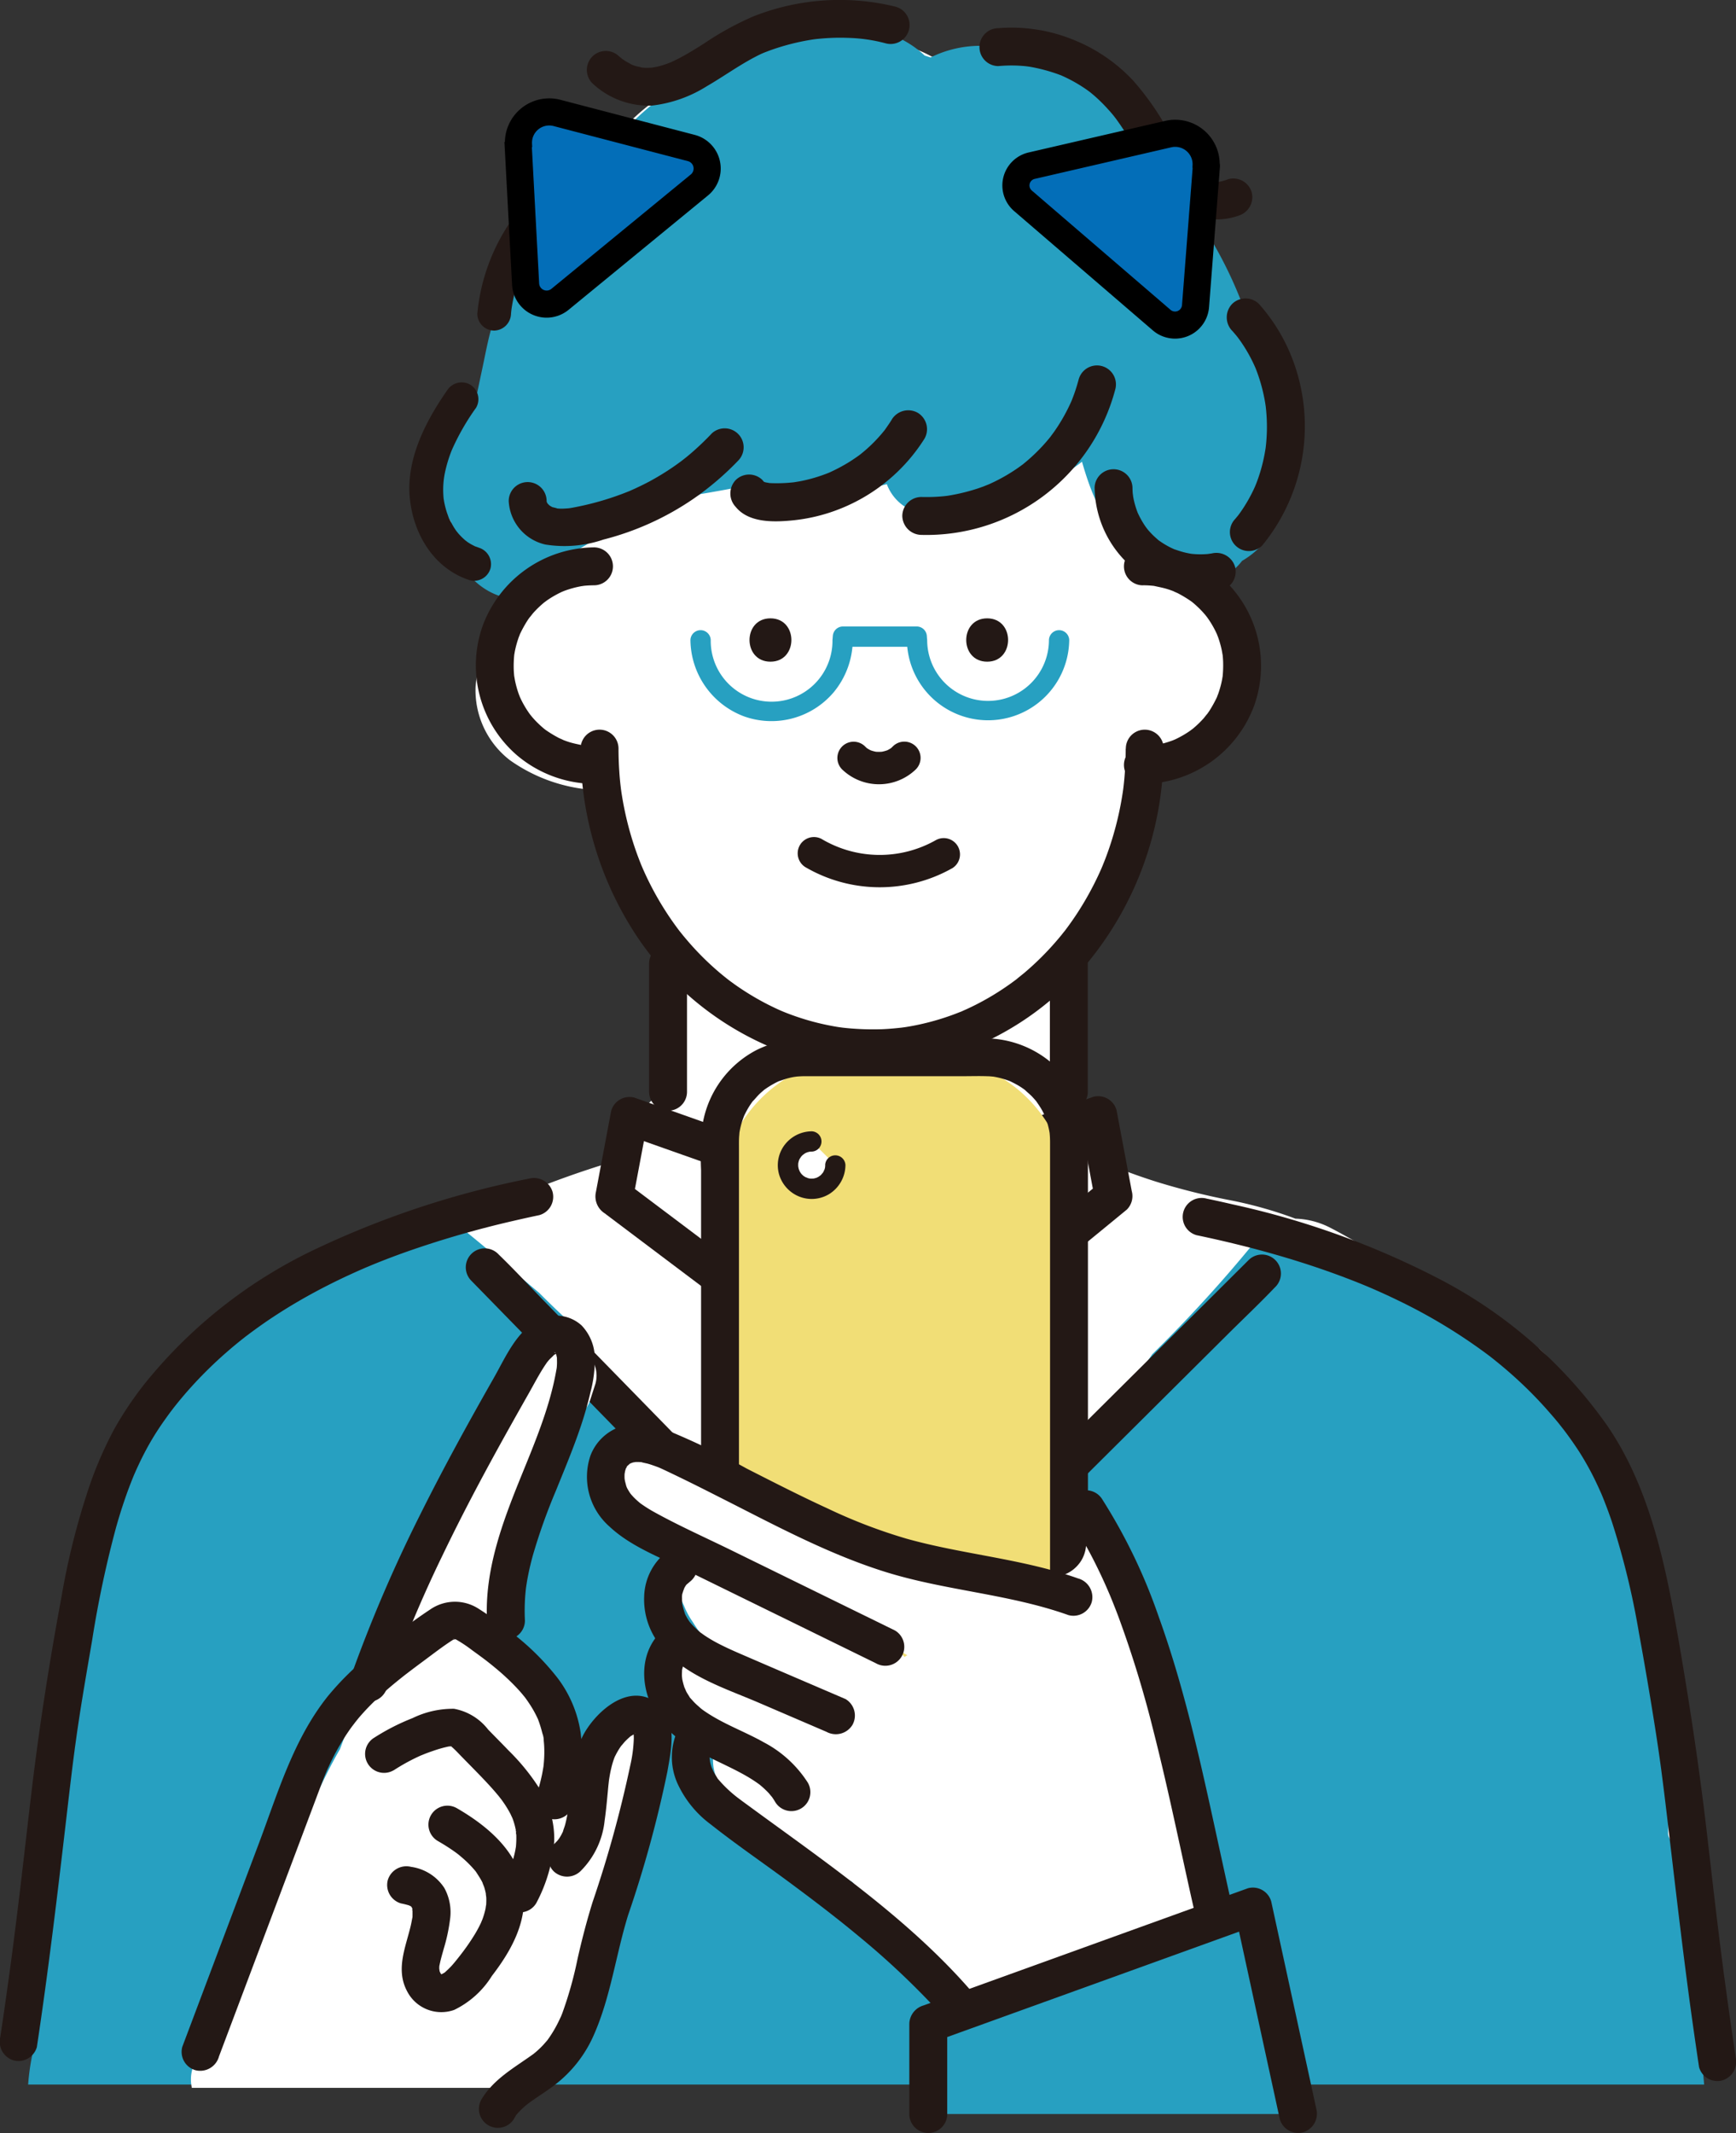 <svg xmlns="http://www.w3.org/2000/svg" width="164.869" height="202.527" viewBox="0 0 164.869 202.527">
  <rect x="0" y="0" width="164.869" height="202.527" fill="#333333" stroke="none"/>
  <g id="グループ_33053" data-name="グループ 33053" transform="translate(-373.065 -17605.914)">
    <g id="グループ_32857" data-name="グループ 32857" transform="translate(-683.393 16319.954)">
      <path id="パス_151725" data-name="パス 151725" d="M1215.827,1460.414a102.58,102.58,0,0,0-2.217-22.291,30.619,30.619,0,0,0-5.185-11.454,25.541,25.541,0,0,1-1.557-2.514c-.233-.437-.447-.883-.66-1.331-.028-.057-.053-.109-.076-.157s-.021-.075-.037-.127c-.62-2-1.331-3.967-1.913-5.983a7.249,7.249,0,0,0-5.237-4.913,21.872,21.872,0,0,0-4.287-3.459,43.781,43.781,0,0,0-7.774-3.7A49.294,49.294,0,0,0,1182,1401.6a7.728,7.728,0,0,0-3.267-.842,39.027,39.027,0,0,0-6.435-1.794,67.1,67.1,0,0,1-6.769-1.709q-1.807-.572-3.575-1.259c-.092-.036-.735-.3-1.012-.416l-.124-.059a6.36,6.36,0,0,0-3.2-4.679c-.024-.013-.05-.023-.073-.036a71.266,71.266,0,0,0,1.076-15.719,7.744,7.744,0,0,0-.149-1.1c.967-1.369,1.9-2.762,2.845-4.083,2.15-3,3.592-6.391,3.261-10.144a13.5,13.5,0,0,0,6.845-5.428,10.477,10.477,0,0,0,1.192-7.962,9.59,9.59,0,0,0-1.929-6.9,10.971,10.971,0,0,0,2.333-2.079,14.108,14.108,0,0,0,3.243-10.408c-.582-6.252-3.167-12.279-5.1-18.2a7.617,7.617,0,0,0-4.11-4.547c-1.271-2.406-2.821-4.729-4.227-7.023-2.36-3.851-5.67-6.808-10.435-6.783-.5,0-1.012.028-1.541.075a23.556,23.556,0,0,0-6.627-.072,13.935,13.935,0,0,0-8.393-1.578,18.806,18.806,0,0,0-10.474,1.678,24.4,24.4,0,0,0-3.325,1.8,22.442,22.442,0,0,0-2.43,1.194,19.309,19.309,0,0,0-8.526,9.986,17.216,17.216,0,0,0-2.722,1.5c-1.7,7.573-7.288,13.99-7.408,21.934a2.09,2.09,0,0,1-3.143,1.73c-.128.415-.255.832-.374,1.251-.975,3.449,1.2,7.618,4.79,8.435a7.4,7.4,0,0,0,4.8-.5c.235.48.5.95.771,1.414a10.914,10.914,0,0,0-1.559,1.353,9.829,9.829,0,0,0-1.809,2.705c-.039.036-.08.071-.117.108a10.157,10.157,0,0,0-3.429,6.82,8.39,8.39,0,0,0,3.268,6.971,15.513,15.513,0,0,0,8.194,2.833,25.608,25.608,0,0,0,2.233,7.24,22.247,22.247,0,0,0,4.765,6.635,71.158,71.158,0,0,0,.908,14.039c-2.739.9-5.12,3.667-4.839,6.56.012.123.032.24.047.361a92.68,92.68,0,0,0-15.253,5.808,52.875,52.875,0,0,0-8.2,3.125c-.676.325-1.334.675-1.982,1.036-2.6,1.047-5.131,2.269-7.615,3.549-4.5,2.325-9.453,4.558-12.4,8.88-2.827,4.151-3.156,9.688-3.8,14.519a70.046,70.046,0,0,0-.634,7.425q-.226,1.186-.427,2.384-.406,2.439-.8,4.879a31.222,31.222,0,0,0-3.163,10.578,9.583,9.583,0,0,0,.2,3.235,27.205,27.205,0,0,0-.332,3.112,6.115,6.115,0,0,0-2.348,5.069c.146,3.249,2.648,6.644,6.088,6.86.18.076.365.147.559.207a6.772,6.772,0,0,0,9.5-.851,963.751,963.751,0,0,1,102.058-1.231q15.11.622,30.194,1.722c4.2,2.481,10.471-.724,10.324-5.964a37.621,37.621,0,0,0-1.6-8.826m-96.064-144.452-.487.084.167-.268c.108-.023.216-.044.324-.069,0,.085,0,.169,0,.254" transform="translate(0.749 0.91)" fill="#fff"/>
      <path id="パス_151726" data-name="パス 151726" d="M1167.287,1328.393a19.1,19.1,0,0,0-1.287-6.724,39.748,39.748,0,0,0-7.124-16.786,21.071,21.071,0,0,0-5.883-9.342,15.652,15.652,0,0,0-7.075-3.487,11.371,11.371,0,0,0-1.981-1.2,10.668,10.668,0,0,0-9.588-.065c-.032-.011-.061-.024-.094-.035l-.464-.147c-2.8-2.637-6.873-3.2-10.535-2.494a17.043,17.043,0,0,0-1.953.5,16.063,16.063,0,0,0-3.2.631,13.741,13.741,0,0,0-4.989,2.737,25.845,25.845,0,0,0-11.6,10.964,20.738,20.738,0,0,0-6.465,8.228c-.265.575-.531,1.164-.778,1.763-1.482,1.926-1.961,4.882-2.445,7.171l-.536,2.529a11.166,11.166,0,0,0-3.1,5.582,8.058,8.058,0,0,0-.115,2.552,4.087,4.087,0,0,0-.192.795,4.429,4.429,0,0,0,.88,3.224c.011.028.025.055.036.083a10.825,10.825,0,0,0,.4,2.589c1.08,3.752,5.374,6.065,8.922,3.985a4.094,4.094,0,0,0,2-3.525c.324-.167.64-.338.938-.509,1.37-.79,2.694-1.648,3.994-2.544a25.337,25.337,0,0,0,7.451-2.622c1.126-.192,2.252-.391,3.375-.606a4.97,4.97,0,0,0,2.182.692,37.025,37.025,0,0,0,12.137-1.026,4.367,4.367,0,0,0,4.962,2.754c4.138-.624,8.71-1.721,12.29-3.978a14.9,14.9,0,0,0,1.281-.908c.8,2.761,1.837,5.53,3.888,7.3a7.55,7.55,0,0,0,3.643,1.731c.049.043.1.083.156.124a4.155,4.155,0,0,0,1.635,1.831,4.294,4.294,0,0,0,4.986-.644,5.8,5.8,0,0,0,.9-.932,7.808,7.808,0,0,0,3.705-5.011,9.166,9.166,0,0,0-.371-5.19" transform="translate(10.483 0.627)" fill="#27a0c1"/>
      <path id="パス_151727" data-name="パス 151727" d="M1217.7,1441.822c-.119-2.649,1.845-5.433-.312-7.315-.039-.906-3.237-2.209-3.185-3.587.139-3.6.515-7.168.375-10.775-.161-4.125-.762-8.221-1.327-12.305a15.191,15.191,0,0,0-1.71-5.866c-.108-.18-.245-.411-.4-.662a9.632,9.632,0,0,0-4.921-8.3,20.536,20.536,0,0,0-4.825-6.391,21.685,21.685,0,0,0-.956-2.188c-6.769-5.849-15.649-8.443-24.135-11.286a129.827,129.827,0,0,1-11.091,12.35,55.973,55.973,0,0,1-6.067,7.487c-4.877,4.975-10.179,9.5-14.3,15.077-.752.488-1.5.98-2.261,1.457-1.275.8-2.813,1.5-4.235,2.3q-2.507-2.753-5.066-5.457a15.944,15.944,0,0,0-1.1-1.961,27.585,27.585,0,0,0-6.951-6.84c-1.074-.787-2.188-1.507-3.3-2.242-.339-.225-2.917-2.032-2.206-1.477a30.117,30.117,0,0,1-8.7-10.368q-2.085-1.841-4.04-3.811c-2.616-2.2-5.218-4.426-7.883-6.568-.051-.041-.1-.084-.14-.125l-1.937-.009a9.523,9.523,0,0,0-6.3,2.425,41.411,41.411,0,0,0-8.373,3.9,25.169,25.169,0,0,0-8.062,7.346,7.211,7.211,0,0,0-.932,1.09c-1.782,2.586-3.455,5.243-4.989,7.986a29.7,29.7,0,0,0-3.055,6.75,2.561,2.561,0,0,1-.031.312q-.19,1.092-.392,2.181c-.012.159-.024.318-.029.479,0,.068,0,.135,0,.2l-.16.316c-.935,4.941-2.034,9.855-3.14,14.766a1.744,1.744,0,0,1,.951,1.825c-.7,8.021-1.785,16-2.92,23.969a1.777,1.777,0,0,1-.643,1.2c.089.195.184.387.285.575-.029.783-.041,1.566-.052,2.35a21.806,21.806,0,0,0-.728,4.206H1217.63l-.828-8.941v-.009a8.38,8.38,0,0,0,.9-4.066" transform="translate(0.673 29.049)" fill="#27a0c1"/>
      <path id="パス_151728" data-name="パス 151728" d="M1125.843,1379.236a19.443,19.443,0,0,0-.832-3.2,1.819,1.819,0,0,0-1.976-1.29c-.029,0-.059.015-.088.021-.124-.184-.248-.369-.371-.554a1.935,1.935,0,0,0-.431-1.154,1.869,1.869,0,0,0-1.118-1.75,1.774,1.774,0,0,0-2.044.48,2.1,2.1,0,0,0-.887,1.089l-.256.618a34.961,34.961,0,0,0-3,6.229,2,2,0,0,0-.4,1.658q.254,1.643.508,3.284a13.961,13.961,0,0,0,.655,3.318,3.343,3.343,0,0,0,1.827,1.725,42.424,42.424,0,0,0-1.283,8.262,1.9,1.9,0,0,0-.668.8,1.779,1.779,0,0,0,.738,2.249l5.55,2.429a1.887,1.887,0,0,0,1.817,0,1.775,1.775,0,0,0,.892-1.554,84.062,84.062,0,0,0-1.458-9.751,1.764,1.764,0,0,0-.959-1.141c-.045-.2-.091-.409-.136-.615a1.847,1.847,0,0,0,.426-.974,1.929,1.929,0,0,0,.649-.936c.057-.195.116-.388.173-.583a1.457,1.457,0,0,0,.372-.463,13.709,13.709,0,0,0,1.354-4.445,7.4,7.4,0,0,0,.151-1.445,1.9,1.9,0,0,0,.043-.339,1.864,1.864,0,0,0,.751-1.969" transform="translate(19.349 28.451)" fill="#d64e2d"/>
      <path id="パス_151729" data-name="パス 151729" d="M1149.567,1339.705q0,1.137-.083,2.272c-.024.335-.053.668-.089,1-.019.179-.039.358-.061.535l-.028.229c.051-.4,0-.029-.011.053a30.391,30.391,0,0,1-.93,4.2q-.294.994-.659,1.969c-.12.323-.251.64-.378.959.131-.328-.023.053-.077.177q-.118.268-.24.532a29.452,29.452,0,0,1-1.99,3.607q-.544.838-1.145,1.638l-.172.227c.011-.015.195-.239.064-.084-.108.125-.207.259-.311.387-.209.255-.422.507-.64.755a27.241,27.241,0,0,1-2.844,2.8c-.248.209-.508.405-.755.616-.153.131.077-.059.091-.068l-.221.168q-.222.166-.448.328c-.524.376-1.064.732-1.615,1.068q-.856.52-1.751.971-.4.2-.808.388c-.145.067-.295.128-.44.2-.235.111.29-.116.048-.02-.085.035-.169.071-.255.1a23.792,23.792,0,0,1-3.771,1.163c-.319.071-.638.133-.959.191-.137.024-.276.047-.415.069s-.632.081-.216.035c-.682.076-1.362.143-2.048.17a25.885,25.885,0,0,1-3.91-.17c.368.041.024,0-.148-.024s-.323-.052-.484-.08c-.32-.057-.64-.12-.959-.191q-.982-.214-1.946-.515-.924-.286-1.823-.648c-.14-.056-.478-.2-.144-.057-.147-.064-.295-.128-.442-.195q-.47-.216-.932-.448a25.525,25.525,0,0,1-3.305-2.009l-.392-.287c-.12-.091-.407-.32-.132-.1-.271-.217-.543-.433-.808-.659q-.747-.634-1.445-1.319-.728-.714-1.4-1.482-.3-.346-.595-.7c-.1-.128-.207-.257-.311-.387-.051-.061-.208-.268.02.03-.059-.076-.116-.151-.172-.227a28.98,28.98,0,0,1-2.217-3.43q-.508-.924-.948-1.881-.092-.2-.18-.4c-.024-.053-.221-.519-.141-.323s-.009-.027-.023-.057c-.036-.091-.073-.181-.109-.272-.072-.183-.143-.367-.212-.551a30.337,30.337,0,0,1-1.2-4.076q-.228-1.04-.385-2.093c-.008-.057-.055-.38-.021-.14.032.223,0-.033-.008-.065-.021-.179-.043-.357-.063-.536-.041-.384-.076-.771-.1-1.156-.051-.731-.075-1.462-.077-2.194a1.8,1.8,0,1,0-3.6,0,32.182,32.182,0,0,0,5.077,17.414,28.747,28.747,0,0,0,13.252,11.047,25.337,25.337,0,0,0,16.834.674,28.125,28.125,0,0,0,13.948-10.029,31.676,31.676,0,0,0,6.18-16.756q.088-1.173.088-2.349a1.8,1.8,0,1,0-3.6,0" transform="translate(13.8 17.343)" fill="#231815"/>
      <path id="パス_151730" data-name="パス 151730" d="M1138.278,1328.523c.248,0,.5.009.744.03.1.007.195.017.293.026.471.045-.259-.057.028.005.447.1.89.18,1.327.32.227.072.447.157.668.242-.411-.156.175.088.276.139a11.8,11.8,0,0,1,1.2.723c.084.055.339.257.028.011l.216.175q.24.2.466.419c.152.144.3.293.439.447.079.087.155.173.231.261.033.04.312.4.164.2-.165-.227.1.147.107.155.053.076.107.153.157.232.115.175.224.355.327.538s.2.371.291.562c.005.01.195.432.083.171-.1-.235.073.2.091.247a9.3,9.3,0,0,1,.368,1.308c.031.148.1.639.055.239.033.268.055.539.065.81a10.837,10.837,0,0,1-.049,1.41c-.008.095-.071.336.007-.043-.019.095-.031.191-.049.286-.053.283-.119.564-.2.84q-.078.274-.173.544c-.039.109-.092.219-.124.331-.079.267.187-.378-.013.025a11.915,11.915,0,0,1-.677,1.227c-.1.156-.212.307-.32.458.259-.361-.18.211-.245.285a9.484,9.484,0,0,1-1,.968c-.072.06-.144.117-.216.176.343-.276-.029.013-.084.051-.211.147-.427.285-.648.413s-.451.251-.683.362c-.085.041-.171.079-.256.117.394-.179,0,0-.095.032a9.318,9.318,0,0,1-1.518.42c-.095.019-.191.032-.285.049.438-.083,0,0-.1.008-.3.028-.594.04-.891.043a1.8,1.8,0,1,0,0,3.6,11.388,11.388,0,0,0,10.582-7.476,11.256,11.256,0,0,0-3.311-12.3,11.466,11.466,0,0,0-7.271-2.681,1.8,1.8,0,1,0,0,3.6" transform="translate(26.717 13.009)" fill="#231815"/>
      <path id="パス_151731" data-name="パス 151731" d="M1101.563,1343.782c-.248,0-.5-.009-.744-.029-.1-.006-.195-.017-.292-.026-.472-.046.257.057-.029-.005-.447-.1-.89-.18-1.327-.32-.227-.072-.447-.157-.668-.241.411.156-.175-.088-.276-.139a11.726,11.726,0,0,1-1.2-.723c-.084-.055-.339-.257-.027-.011-.073-.057-.145-.116-.218-.175-.16-.135-.315-.275-.466-.419s-.3-.293-.439-.447c-.079-.087-.155-.173-.229-.261-.035-.04-.313-.4-.165-.2.165.227-.1-.147-.107-.155-.053-.076-.105-.153-.157-.232-.115-.175-.223-.355-.327-.538s-.2-.371-.291-.561c-.005-.011-.195-.432-.083-.171.1.235-.073-.2-.091-.247a9.273,9.273,0,0,1-.368-1.308c-.031-.148-.1-.639-.055-.239-.032-.268-.055-.539-.066-.81a10.835,10.835,0,0,1,.049-1.41c.008-.095.071-.336-.007.043.019-.095.031-.191.049-.285.053-.283.12-.564.2-.84.052-.183.111-.364.173-.544.039-.109.092-.219.124-.331.079-.267-.187.378.015-.025a11.688,11.688,0,0,1,.676-1.227c.1-.156.212-.307.32-.458-.259.361.18-.211.245-.286a9.506,9.506,0,0,1,1-.968c.072-.06.144-.117.218-.176-.344.276.028-.013.083-.051.211-.147.427-.286.648-.413s.451-.251.683-.361c.086-.041.171-.079.256-.117-.394.179,0,0,.095-.032a9.384,9.384,0,0,1,1.518-.42c.1-.019.191-.032.286-.049-.438.083,0,0,.1-.008.3-.028.594-.04.891-.043a1.8,1.8,0,1,0,0-3.6,11.389,11.389,0,0,0-10.582,7.476,11.259,11.259,0,0,0,3.311,12.3,11.473,11.473,0,0,0,7.271,2.68,1.8,1.8,0,1,0,0-3.6" transform="translate(11.31 13.009)" fill="#231815"/>
      <path id="パス_151732" data-name="パス 151732" d="M1127.24,1334.09c2.648,0,2.652-4.115,0-4.115s-2.652,4.115,0,4.115" transform="translate(22.97 14.696)" fill="#231815"/>
      <path id="パス_151733" data-name="パス 151733" d="M1111.811,1334.09c2.648,0,2.652-4.115,0-4.115s-2.652,4.115,0,4.115" transform="translate(17.818 14.696)" fill="#231815"/>
      <path id="パス_151734" data-name="パス 151734" d="M1116.516,1341.377a5.045,5.045,0,0,0,7,.02,1.543,1.543,0,1,0-2.182-2.182,3.336,3.336,0,0,1-.287.259c.105-.08.209-.161.313-.241a3.32,3.32,0,0,1-.715.42l.368-.155a3.732,3.732,0,0,1-.927.248l.411-.055a3.909,3.909,0,0,1-.966,0l.411.055a3.68,3.68,0,0,1-.867-.232l.368.156a3.433,3.433,0,0,1-.719-.412l.312.241a3.379,3.379,0,0,1-.335-.3,1.543,1.543,0,0,0-2.182,2.182" transform="translate(19.906 17.626)" fill="#231815"/>
      <path id="パス_151735" data-name="パス 151735" d="M1126.406,1345.833a10.808,10.808,0,0,1-10.881-.1,1.545,1.545,0,0,0-1.558,2.665,14.009,14.009,0,0,0,14,.1,1.545,1.545,0,0,0-1.558-2.665" transform="translate(18.955 19.882)" fill="#231815"/>
      <path id="パス_151736" data-name="パス 151736" d="M1102.673,1355v12.173a1.8,1.8,0,1,0,3.6,0V1355a1.8,1.8,0,1,0-3.6,0" transform="translate(15.431 22.451)" fill="#231815"/>
      <path id="パス_151737" data-name="パス 151737" d="M1131.208,1355v12.173a1.8,1.8,0,1,0,3.6,0V1355a1.8,1.8,0,1,0-3.6,0" transform="translate(24.958 22.451)" fill="#231815"/>
      <path id="パス_151738" data-name="パス 151738" d="M1137.452,1313.291c-.115.433-.244.862-.392,1.285-.073.212-.156.42-.235.63s-.084.207-.011.035l-.136.307a17.1,17.1,0,0,1-1.212,2.206c-.123.188-.248.374-.378.555-.036.051-.432.582-.22.309-.275.354-.568.694-.871,1.023a17.489,17.489,0,0,1-1.841,1.715c-.164.129-.176.139-.035.027-.1.072-.195.143-.293.213q-.294.212-.6.408c-.356.231-.72.448-1.091.65q-.638.348-1.3.639c.263-.115-.352.139-.411.16-.227.085-.455.166-.686.24a18.516,18.516,0,0,1-2.644.636q-.328.048-.06.012l-.36.041q-.362.036-.724.057c-.483.028-.967.032-1.451.02a1.815,1.815,0,0,0-1.8,1.8,1.836,1.836,0,0,0,1.8,1.8,18.556,18.556,0,0,0,18.425-13.811,1.8,1.8,0,1,0-3.472-.958" transform="translate(21.449 8.689)" fill="#231815"/>
      <path id="パス_151739" data-name="パス 151739" d="M1123.787,1316.048c-.2.322-.415.63-.632.939s.152-.172-.115.147c-.1.126-.206.25-.311.372a14.565,14.565,0,0,1-1.487,1.48c-.123.105-.25.207-.374.311-.163.128-.168.133-.019.016-.064.049-.13.1-.195.146-.283.205-.574.4-.871.59a16.616,16.616,0,0,1-1.854.992c-.48.223.328-.122-.165.071-.151.059-.3.117-.454.172-.355.129-.715.244-1.078.345-.312.087-.626.164-.942.229q-.278.058-.556.1c-.08.015-.16.027-.239.039.211-.025.211-.027,0,0a14.514,14.514,0,0,1-2.1.084c-.152-.005-.3-.017-.455-.031.422.037-.049-.023-.123-.043a2.537,2.537,0,0,1-.286-.091l.164.06q-.256-.162.011.031a1.437,1.437,0,0,1-.195-.219,1.807,1.807,0,0,0-2.546,0,1.853,1.853,0,0,0,0,2.546c1.2,1.481,3.481,1.458,5.206,1.3a16.574,16.574,0,0,0,4.849-1.175,16.8,16.8,0,0,0,7.875-6.6,1.816,1.816,0,0,0-.646-2.462,1.837,1.837,0,0,0-2.464.646" transform="translate(17.362 9.754)" fill="#231815"/>
      <path id="パス_151740" data-name="パス 151740" d="M1111.917,1316.978c-.6.628-1.227,1.23-1.887,1.8-.173.149-.348.295-.526.439-.047.039-.573.446-.306.244-.315.236-.635.468-.96.69a24.55,24.55,0,0,1-2.15,1.311q-.59.318-1.2.6c-.2.1-.407.186-.611.279s-.205.089-.033.018c-.077.032-.155.064-.233.094a27.34,27.34,0,0,1-4.906,1.455c-.214.043-.426.085-.641.117l-.1.011c-.13.012-.259.021-.39.027a4.281,4.281,0,0,1-.771-.02c.273.04-.3-.1-.365-.112-.14-.049-.124-.039.051.029a2.906,2.906,0,0,1-.274-.151c-.171-.116-.175-.116-.015,0a2.923,2.923,0,0,1-.224-.218c-.136-.156-.136-.156,0,0a2.243,2.243,0,0,1-.147-.267c.084.2.095.2.033,0q.032.344.016.024a1.8,1.8,0,1,0-3.6,0,4.471,4.471,0,0,0,3.481,4.13,11.436,11.436,0,0,0,5.506-.469,26.83,26.83,0,0,0,8.527-3.854,27.777,27.777,0,0,0,4.27-3.636,1.8,1.8,0,0,0-2.546-2.546" transform="translate(12.093 10.185)" fill="#231815"/>
      <path id="パス_151741" data-name="パス 151741" d="M1134.393,1321.16a10.144,10.144,0,0,0,3.576,7.527,10.328,10.328,0,0,0,8.5,2.142,1.809,1.809,0,0,0,1.258-2.214,1.849,1.849,0,0,0-2.215-1.257c-.06.011-.562.068-.137.031-.129.01-.259.025-.389.033a8.353,8.353,0,0,1-.856.012c-.131-.005-.26-.015-.39-.025-.173-.015-.323-.043-.064,0-.283-.047-.563-.1-.84-.173s-.548-.164-.819-.256c-.321-.108.112.064-.076-.025-.117-.056-.236-.108-.354-.167a8.267,8.267,0,0,1-.744-.425c-.109-.071-.215-.144-.323-.219-.41-.282.241.224-.125-.1-.192-.169-.381-.337-.56-.52-.107-.109-.209-.221-.311-.336-.028-.033-.3-.355-.149-.172s-.107-.149-.132-.185c-.087-.125-.171-.254-.251-.383q-.2-.326-.371-.668c-.069-.136-.133-.275-.195-.415.1.235.04.084-.015-.068a8.383,8.383,0,0,1-.244-.8c-.063-.248-.107-.5-.151-.748.076.429,0-.061-.005-.128-.012-.152-.017-.3-.021-.458a1.8,1.8,0,1,0-3.6,0" transform="translate(26.021 11.151)" fill="#231815"/>
      <path id="パス_151742" data-name="パス 151742" d="M1127.576,1286.6a22.28,22.28,0,0,0-13.48.9,28.111,28.111,0,0,0-4.665,2.552c-.7.447-1.41.888-2.141,1.287-.367.2-.739.381-1.118.555-.079.036-.318.112.033-.013-.089.032-.176.069-.266.1-.2.075-.4.14-.6.2s-.4.108-.6.149c-.024.005-.46.107-.163.039.272-.063-.1.009-.164.013a5.982,5.982,0,0,1-.675.015c-.089-.005-.18-.015-.271-.02-.341-.019.209.071,0,0s-.415-.091-.615-.153c-.092-.028-.181-.063-.273-.095-.38-.127.213.125-.119-.057-.234-.129-.467-.253-.69-.4q-.14-.094-.276-.192c.244.177-.157-.137-.191-.165a1.8,1.8,0,0,0-2.546,2.545,7.809,7.809,0,0,0,5.652,2.126,12.424,12.424,0,0,0,5.214-1.833c1.494-.864,2.9-1.878,4.421-2.693.167-.089.333-.177.5-.261.083-.04.167-.079.251-.12.016-.007.43-.188.16-.075s.12-.044.18-.069l.363-.139q.454-.168.916-.315a21.726,21.726,0,0,1,3.29-.771c.033-.007.351-.048.095-.015.16-.02.32-.039.48-.053.319-.031.64-.056.96-.072.61-.033,1.222-.037,1.831-.013a15.226,15.226,0,0,1,3.54.515,1.8,1.8,0,1,0,.958-3.473" transform="translate(13.952)" fill="#231815"/>
      <path id="パス_151743" data-name="パス 151743" d="M1127.992,1291.578a14.234,14.234,0,0,1,1.565-.052c.231.005.463.017.694.035.116.008.232.019.347.031.081.008.531.072.212.023a15.968,15.968,0,0,1,3.02.8c.521.188-.168-.08.133.051.107.047.212.095.318.144q.354.166.7.351a14.089,14.089,0,0,1,1.335.816c.119.083.236.168.352.255.238.174-.18-.148.05.038q.308.248.6.513a15.005,15.005,0,0,1,1.158,1.174,10.125,10.125,0,0,1,.862,1.071c.321.448.624.911.911,1.382.458.752.859,1.535,1.3,2.3a14.413,14.413,0,0,0,3.085,4.022,6.082,6.082,0,0,0,6.16,1.252,1.843,1.843,0,0,0,1.258-2.215,1.82,1.82,0,0,0-2.214-1.257,5.827,5.827,0,0,1-.627.2c-.088.021-.184.031-.271.059-.245.079.43-.005.019-.007-.169,0-.337,0-.507,0-.368,0,.121,0,.111.021a2.555,2.555,0,0,1-.356-.077c-.094-.025-.406-.073-.459-.152.1.152.288.143.045,0-.071-.04-.144-.076-.215-.117-.161-.095-.311-.2-.465-.305.372.249-.1-.095-.221-.2a9.051,9.051,0,0,1-.764-.81c-.057-.068-.109-.14-.17-.205-.167-.188.175.256.035.045-.123-.186-.264-.363-.391-.548-.444-.65-.842-1.33-1.223-2.018a26.112,26.112,0,0,0-3.6-5.255,15.754,15.754,0,0,0-5.452-3.776,15.572,15.572,0,0,0-7.332-1.188,1.8,1.8,0,1,0,0,3.6" transform="translate(23.283 0.656)" fill="#231815"/>
      <path id="パス_151744" data-name="パス 151744" d="M1144.311,1310.269c.117.131.232.263.347.4.043.052.305.376.187.227s.171.233.216.3c.115.163.228.328.335.495a14.378,14.378,0,0,1,.974,1.763c.055.116.223.51.089.184.068.161.131.324.193.487q.182.49.333.991a16.448,16.448,0,0,1,.472,2.042c.011.069.071.5.044.28-.031-.244.007.075.013.134.008.075.016.149.023.224.033.349.057.7.068,1.05a16.245,16.245,0,0,1-.063,2.1c-.013.15-.031.3-.048.448-.037.347,0,.032.005-.032-.012.073-.023.148-.035.222q-.09.554-.217,1.1a15.555,15.555,0,0,1-.583,1.931l-.08.208s-.177.427-.079.2c.085-.2-.015.031-.028.059-.053.113-.1.227-.157.339-.161.336-.335.667-.521.99-.2.345-.412.683-.64,1.01-.1.144-.2.283-.307.424-.159.217.18-.211.005-.009-.083.095-.159.195-.241.291a1.8,1.8,0,0,0,2.546,2.545,17.864,17.864,0,0,0,2.712-18.13,17,17,0,0,0-3.016-4.815,1.814,1.814,0,0,0-2.548,0,1.843,1.843,0,0,0,0,2.546" transform="translate(29.163 7.092)" fill="#231815"/>
      <path id="パス_151745" data-name="パス 151745" d="M1100.615,1297.195a18.543,18.543,0,0,0-10.171,14.869,1.609,1.609,0,0,0,1.6,1.6,1.647,1.647,0,0,0,1.6-1.6c.009-.105.02-.211.031-.317.023-.176.025-.209.011-.1s-.011.073.015-.1c.016-.1.033-.209.051-.313.053-.312.117-.624.189-.934a16.482,16.482,0,0,1,.6-1.974c.055-.148.113-.3.172-.443.073-.177.08-.2.024-.057.032-.072.064-.145.1-.218q.214-.47.456-.926a17.08,17.08,0,0,1,1.075-1.765,15.27,15.27,0,0,1,5.864-4.949,1.62,1.62,0,0,0,.576-2.194,1.639,1.639,0,0,0-2.194-.575" transform="translate(11.346 3.686)" fill="#231815"/>
      <path id="パス_151746" data-name="パス 151746" d="M1089.176,1313.963c-2.061,2.961-3.931,6.608-3.516,10.332.376,3.385,2.313,6.579,5.676,7.669a1.618,1.618,0,0,0,1.973-1.12,1.638,1.638,0,0,0-1.121-1.972,3.386,3.386,0,0,0-.357-.125c.144.064-.281-.148-.329-.176-.125-.071-.248-.147-.368-.227-.069-.048-.347-.272-.137-.095a6.855,6.855,0,0,1-.727-.707c-.016-.019-.305-.385-.116-.131-.088-.117-.171-.239-.251-.361-.191-.294-.344-.6-.505-.907-.212-.41.085.269-.073-.167-.051-.14-.1-.28-.151-.423a8.633,8.633,0,0,1-.263-1.018c-.005-.03-.079-.512-.035-.165-.021-.173-.036-.347-.045-.522a8.056,8.056,0,0,1,.125-1.962,12.846,12.846,0,0,1,.676-2.267,22.326,22.326,0,0,1,2.314-4.038,1.618,1.618,0,0,0-.575-2.193,1.637,1.637,0,0,0-2.194.575" transform="translate(9.731 9.086)" fill="#231815"/>
      <path id="パス_151747" data-name="パス 151747" d="M1117.213,1383.782l-5.271-3.968-8.458-6.368-1.942-1.462q.414,1.017.827,2.036.724-3.846,1.448-7.693l-2.214,1.259,6.966,2.462q5.529,1.957,11.055,3.911l2.564.907-1.077-2.645q-2.785,5.346-5.571,10.691l-.788,1.515a1.8,1.8,0,1,0,3.108,1.819q2.785-5.346,5.572-10.693.394-.758.79-1.515a1.832,1.832,0,0,0-1.076-2.645q-3.483-1.23-6.966-2.464l-11.055-3.911-2.564-.907a1.808,1.808,0,0,0-2.214,1.258q-.724,3.846-1.447,7.69a1.905,1.905,0,0,0,.827,2.033l5.271,3.97,8.458,6.367q.971.73,1.942,1.463a1.807,1.807,0,0,0,2.462-.646,1.857,1.857,0,0,0-.646-2.465" transform="translate(14.155 26.069)" fill="#231815"/>
      <path id="パス_151748" data-name="パス 151748" d="M1128.485,1386.63l4.89-4.006,7.8-6.392,1.8-1.478a1.808,1.808,0,0,0,.463-1.751q-.724-3.846-1.447-7.69a1.812,1.812,0,0,0-2.216-1.258l-6.966,2.465-11.055,3.909-2.564.907a1.824,1.824,0,0,0-1.075,2.645q3.3,5.378,6.6,10.758l.935,1.526a1.8,1.8,0,0,0,3.109-1.817l-6.6-10.759q-.468-.762-.935-1.526l-1.076,2.645,6.966-2.464,11.055-3.911,2.564-.907-2.214-1.258q.724,3.846,1.447,7.691.232-.876.463-1.753l-4.89,4.006-7.8,6.392-1.8,1.478a1.808,1.808,0,0,0,0,2.546,1.852,1.852,0,0,0,2.546,0" transform="translate(20.504 26.05)" fill="#231815"/>
      <path id="パス_151749" data-name="パス 151749" d="M1124.873,1378.265q-1.31,4.242-2.621,8.482l-.372,1.2,1.735-1.321h-6.691l1.735,1.321q-1.46-4.23-2.923-8.462-.212-.61-.423-1.222a1.8,1.8,0,1,0-3.472.958q1.462,4.229,2.924,8.462l.421,1.222a1.858,1.858,0,0,0,1.737,1.322h6.691a1.845,1.845,0,0,0,1.737-1.322l2.621-8.481q.186-.6.372-1.2a1.819,1.819,0,0,0-1.258-2.216,1.839,1.839,0,0,0-2.214,1.258" transform="translate(18.465 30.374)" fill="#231815"/>
      <path id="パス_151750" data-name="パス 151750" d="M1193.175,1452.8q-.478-3.175-.911-6.357c-.007-.055-.1-.754-.061-.449-.032-.243-.064-.487-.1-.73q-.1-.714-.187-1.428-.178-1.369-.347-2.74c-.4-3.241-.768-6.487-1.146-9.731-.695-5.949-1.586-11.849-2.6-17.751-1.223-7.118-2.681-14.674-6.828-20.746a44.641,44.641,0,0,0-15.832-13.879,79.183,79.183,0,0,0-19.732-7.146q-1.243-.29-2.493-.552a1.8,1.8,0,0,0-.958,3.472c3.339.7,6.649,1.539,9.9,2.57q2.443.772,4.831,1.7.606.236,1.207.483c.075.032.151.063.225.093l.159.067c-.2-.084.115.05.159.068l.372.161q1.188.518,2.354,1.086a51.888,51.888,0,0,1,8.644,5.269c.276.209.073.056.017.012l.252.2c.147.116.292.233.438.352q.528.428,1.044.876.971.842,1.887,1.743.891.879,1.725,1.813.4.454.8.92.21.25.413.5l.2.255c.025.031.291.372.161.2-.116-.151.048.064.057.077l.2.263c.131.176.26.352.388.531.255.356.505.718.747,1.083.471.716.9,1.458,1.3,2.217q.284.544.544,1.1c.095.2.185.4.276.6.044.1.089.2.134.3.025.057.169.408.045.105.34.831.658,1.67.946,2.521a74.444,74.444,0,0,1,2.574,10.543q.874,4.782,1.626,9.589.148.958.286,1.916c.048.333.095.666.14,1l.06.439c.035.253-.047-.354-.013-.1.013.105.028.211.041.316q.27,2.047.511,4.1c.823,6.922,1.6,13.847,2.588,20.749q.234,1.639.48,3.275a1.806,1.806,0,0,0,2.214,1.257,1.855,1.855,0,0,0,1.258-2.214" transform="translate(28.121 28.477)" fill="#231815"/>
      <path id="パス_151751" data-name="パス 151751" d="M1115.687,1403.7q.822-7.265,1.642-14.531.118-1.029.233-2.057a1.806,1.806,0,0,0-1.8-1.8,1.855,1.855,0,0,0-1.8,1.8q-.82,7.265-1.642,14.531l-.232,2.057a1.8,1.8,0,0,0,1.8,1.8,1.853,1.853,0,0,0,1.8-1.8" transform="translate(18.571 33.172)" fill="#231815"/>
      <path id="パス_151752" data-name="パス 151752" d="M1119.829,1386.925q.372,3.053.743,6.108.6,4.9,1.192,9.8.136,1.125.274,2.248a1.846,1.846,0,0,0,1.8,1.8c.878-.04,1.922-.8,1.8-1.8q-.374-3.055-.743-6.108-.6-4.9-1.193-9.8-.136-1.124-.273-2.248a1.848,1.848,0,0,0-1.8-1.8c-.878.04-1.922.8-1.8,1.8" transform="translate(21.156 33.109)" fill="#231815"/>
      <path id="パス_151753" data-name="パス 151753" d="M1163.958,1375.937l-3.7,3.683-8.893,8.84-10.713,10.65-9.26,9.206c-1.5,1.491-3.064,2.943-4.511,4.486l-.066.065a1.819,1.819,0,0,0-.282,2.181c.031.043.06.085.091.127l2.828-2.181-3.652-3.741q-4.388-4.492-8.773-8.985l-10.616-10.873-9.183-9.4c-1.489-1.525-2.94-3.1-4.472-4.581l-.064-.067a1.8,1.8,0,0,0-2.546,2.546l3.654,3.742,8.773,8.985,10.615,10.872,9.182,9.4c1.489,1.525,2.94,3.1,4.472,4.58l.064.067a1.8,1.8,0,0,0,2.364.14,1.783,1.783,0,0,0,.464-2.322c-.031-.043-.062-.084-.091-.127q-.142,1.091-.281,2.181l3.7-3.683,8.892-8.84q5.356-5.324,10.714-10.65l9.26-9.207c1.5-1.493,3.049-2.952,4.511-4.485.021-.023.044-.044.067-.065a1.8,1.8,0,0,0-2.546-2.546" transform="translate(11.075 29.671)" fill="#231815"/>
      <path id="パス_151754" data-name="パス 151754" d="M1059.958,1452.331c1.1-7.285,1.97-14.594,2.821-21.909q.244-2.113.5-4.223.122-.994.254-1.988c.024-.179.071-.57.02-.153.02-.168.045-.335.068-.5.047-.332.092-.666.14-1,.427-2.981.951-5.948,1.457-8.916a101.5,101.5,0,0,1,2.27-10.683c.241-.85.5-1.694.787-2.53.136-.4.277-.8.426-1.194.079-.211.16-.419.241-.627l.124-.311c.015-.037.184-.446.1-.247-.073.176.033-.076.04-.091l.132-.3c.089-.2.182-.4.275-.6q.276-.592.58-1.173a25.223,25.223,0,0,1,1.3-2.217c.225-.344.46-.682.7-1.017.127-.178.256-.356.385-.532.065-.088.131-.176.2-.263.037-.051.267-.348.067-.091q.8-1.029,1.669-2a39.87,39.87,0,0,1,3.619-3.548q.454-.394.922-.774c.166-.135.332-.269.5-.4.064-.051.127-.1.189-.149.159-.127-.185.139.08-.061.682-.516,1.375-1.018,2.083-1.5,1.4-.948,2.848-1.821,4.333-2.626,1.518-.823,3.075-1.574,4.657-2.264.173-.076.348-.149.521-.224-.329.141.252-.1.319-.132q.6-.248,1.207-.484,1.213-.472,2.44-.9a93.979,93.979,0,0,1,9.8-2.816q1.244-.288,2.494-.552a1.811,1.811,0,0,0,1.256-2.214,1.842,1.842,0,0,0-2.214-1.257,86.5,86.5,0,0,0-19.995,6.556,46.178,46.178,0,0,0-16.374,12.732,32.891,32.891,0,0,0-3.073,4.554,36.96,36.96,0,0,0-2.249,5.125,69.376,69.376,0,0,0-2.732,10.757c-1.126,6.054-2.082,12.138-2.816,18.253-.368,3.076-.712,6.156-1.079,9.233q-.318,2.669-.661,5.335-.092.714-.187,1.429-.042.318-.084.637c-.041.31.032-.237-.011.075-.02.155-.041.311-.063.466q-.21,1.543-.43,3.084-.234,1.639-.481,3.273a1.85,1.85,0,0,0,1.258,2.216,1.821,1.821,0,0,0,2.214-1.258" transform="translate(0 27.999)" fill="#231815"/>
      <path id="パス_151755" data-name="パス 151755" d="M1119.106,1331.75a5.782,5.782,0,1,1-11.563,0,.964.964,0,0,0-1.927,0,7.824,7.824,0,0,0,5.093,7.251,7.744,7.744,0,0,0,8.491-2.265,7.871,7.871,0,0,0,1.834-4.986.964.964,0,0,0-1.927,0" transform="translate(16.413 14.978)" fill="#27a0c1"/>
      <path id="パス_151756" data-name="パス 151756" d="M1134.517,1331.75a5.782,5.782,0,1,1-11.564,0,.964.964,0,0,0-1.926,0,7.709,7.709,0,0,0,15.417,0,.964.964,0,0,0-1.927,0" transform="translate(21.559 14.978)" fill="#27a0c1"/>
      <path id="パス_151757" data-name="パス 151757" d="M1116.685,1332.481h7.066a.964.964,0,0,0,0-1.927h-7.066a.964.964,0,0,0,0,1.927" transform="translate(19.798 14.89)" fill="#27a0c1"/>
      <path id="パス_151758" data-name="パス 151758" d="M1127.5,1426.736h-6.433a13.352,13.352,0,0,1-13.352-13.352v-38.82a13.352,13.352,0,0,1,13.352-13.352h6.433a13.353,13.353,0,0,1,13.352,13.354v38.819a13.353,13.353,0,0,1-13.352,13.352" transform="translate(17.115 25.126)" fill="#f1de76"/>
      <path id="パス_151759" data-name="パス 151759" d="M1133.3,1425.388h-16.573c-.229,0-.46,0-.69,0-.173-.005-.348-.013-.522-.027-.073-.008-.147-.017-.22-.021.019,0,.322.055.115.015-.333-.064-.663-.125-.989-.22q-.242-.072-.476-.156c-.151-.055-.381-.167-.1-.031-.3-.143-.592-.286-.875-.455-.12-.073-.239-.149-.355-.227-.079-.052-.153-.107-.231-.16-.031-.024-.211-.172-.04-.031s-.146-.128-.195-.171c-.14-.124-.275-.253-.405-.385-.1-.1-.194-.2-.287-.308s-.332-.407-.117-.123a8.34,8.34,0,0,1-.542-.816c-.071-.124-.139-.247-.2-.374-.033-.064-.238-.508-.147-.3s-.067-.186-.089-.248c-.056-.159-.107-.316-.152-.479-.086-.3-.142-.611-.2-.92-.051-.264.02.312.008.041,0-.073-.015-.145-.02-.219-.013-.176-.019-.351-.021-.524-.013-1.081,0-2.161,0-3.241v-45.568c0-.38-.008-.76.009-1.138.007-.148.027-.3.033-.446.009-.208-.016.094-.02.114.016-.095.031-.191.048-.287a8.181,8.181,0,0,1,.247-.979c.044-.137.095-.271.143-.4.012-.036.105-.258.016-.049s.028-.056.053-.11c.136-.272.279-.543.44-.8.088-.139.18-.275.273-.409.04-.056.083-.112.124-.168-.013.017-.2.227-.064.091.232-.229.43-.492.667-.716.119-.114.243-.219.366-.325.255-.228-.2.132.076-.065a8.985,8.985,0,0,1,.83-.528c.123-.069.248-.135.375-.2.086-.041.172-.077.256-.119-.019.008-.295.1-.1.044.319-.1.628-.223.954-.3.14-.038.281-.067.424-.095s.543-.068.172-.036c.3-.025.594-.047.894-.048.207,0,.415,0,.622,0h14.463c.775,0,1.552-.026,2.326.005.149,0,.3.016.446.028.343.023.025,0-.04-.012.072.012.144.021.216.035a8.021,8.021,0,0,1,.983.239c.136.041.269.091.406.137.067.025.132.053.2.077-.354-.131-.117-.051-.04-.01.295.148.587.293.867.468.119.076.236.152.351.235.057.04.113.084.171.121.212.143-.212-.2-.033-.023.213.215.456.4.667.618.113.119.22.241.329.362.047.053.087.111.135.161-.013-.015-.179-.253-.068-.087.183.273.374.536.536.823.08.144.157.289.229.436s.157.383.049.089c.115.313.228.626.313.951.037.139.069.279.1.42.02.1.035.192.053.288.007.037.033.28.01.051s.015.207.019.276c.011.175.016.348.018.523v49.33c0,.205,0,.412-.012.617,0,.059-.049.583-.024.348s-.036.2-.05.267a8.008,8.008,0,0,1-.255.977c-.052.158-.114.312-.171.468.108-.295.02-.055-.049.087a7.834,7.834,0,0,1-.486.859c-.076.117-.157.232-.239.347-.188.268-.013.015.027-.031-.045.052-.088.107-.135.158-.2.229-.407.45-.628.658-.1.1-.209.184-.315.278-.027.024-.208.177-.036.035s-.049.037-.1.069c-.251.175-.5.34-.771.49-.124.067-.25.132-.376.195-.143.069-.383.156-.088.05-.291.107-.58.212-.88.295a8.7,8.7,0,0,1-.923.192c.364-.06-.027,0-.181.005-.175.012-.349.017-.524.017a1.8,1.8,0,0,0,0,3.6,9.944,9.944,0,0,0,7.87-3.971,9.821,9.821,0,0,0,1.944-5.916c0-1.389,0-2.776,0-4.166V1374.27q0-2.229,0-4.459a9.8,9.8,0,0,0-8.995-9.9,26.556,26.556,0,0,0-2.668-.044h-14.683a11,11,0,0,0-5.121,1.116,9.772,9.772,0,0,0-5.073,6.747,25.417,25.417,0,0,0-.2,4.661v46.123a13.914,13.914,0,0,0,.067,1.7,9.957,9.957,0,0,0,4.713,7.387c2.825,1.7,6.088,1.387,9.234,1.387H1133.3a1.8,1.8,0,1,0,0-3.6" transform="translate(16.661 24.672)" fill="#231815"/>
      <path id="パス_151760" data-name="パス 151760" d="M1159.125,1442.638q-.985-2.839-2.133-5.612-2.555-10.677-4.4-21.509a2.358,2.358,0,0,0-1.281-1.839l-2.832-14.625a2.8,2.8,0,0,0-3.592-1.942l.12.283a3.236,3.236,0,0,1-.324,2.476,3.277,3.277,0,0,1-1.92,1.475c-.061.018-.128.029-.195.043a2.468,2.468,0,0,0-.189.683,1.331,1.331,0,0,0-.5-.208,134.234,134.234,0,0,1-30.927-9.191q-4.25-1.853-8.362-3.995a1.827,1.827,0,0,0-2.709,1.554c-.245,2.418,1.594,4.279,3.494,5.449,2.143,1.319,4.562,2.261,6.811,3.385,1.525.762,3.04,1.543,4.55,2.333-.3-.079-.608-.156-.914-.229-1.373-1.072-3.025-2.041-4.661-1.007-.271-.105-.543-.211-.818-.305a1.814,1.814,0,0,0-2.214,2.214,14.455,14.455,0,0,0,.8,2.142,7.649,7.649,0,0,0,.847,1.558,15.4,15.4,0,0,0,2.509,3.085,6.237,6.237,0,0,0-2.256-.219,1.882,1.882,0,0,0-1.735,1.322c-.636,1.979.67,3.7,2.174,4.83.672.506,1.382.966,2.106,1.409a4.505,4.505,0,0,0-.618,1.154c-1.038,2.89,1.065,5.309,3.189,6.959a55.887,55.887,0,0,0,7.366,4.87q1.138.626,2.308,1.2c.715.35,1.582,4.191,2.388,4.313,2.006,2.02,3.068,1.9,5.138,3.854,1.687,4.446,4.662,7.41,7.167,11.437h24.347q-1.258-3.716-2.734-7.343M1119,1414.1l.763.307c.116.145.228.295.344.44-.37-.247-.743-.491-1.107-.747m9.041-5.147a1.624,1.624,0,0,0-.168.123l-.6-.681c.289.172.581.341.871.513-.033.018-.067.027-.1.045" transform="translate(14.491 34.218)" fill="#fff"/>
      <path id="パス_151761" data-name="パス 151761" d="M1070.137,1452.365h33.277c2.956-3.019,4.439-7.51,5.155-11.771a3.068,3.068,0,0,0,0-1c.042-.152.084-.3.125-.456a1.66,1.66,0,0,0,.609-1.845c-.025-.06-.053-.119-.079-.179q2.251-8.509,4.139-17.111c.42-1.925-2.261-3.245-3.29-1.387-1.2,2.162-2.323,4.362-3.4,6.583a11.092,11.092,0,0,0-1.714-4.442,26.01,26.01,0,0,0-3.658-9.909,1.692,1.692,0,0,0-1.718-.819q2.135-8.528,4.271-17.056l.173-.59q.656-1.074,1.331-2.14a2.837,2.837,0,0,0,.443-1.231,2.942,2.942,0,0,0,2.19-2.022l.48-1.481a2.89,2.89,0,0,0-2.019-3.556c-.071-.016-.139-.016-.209-.028a1.7,1.7,0,0,0-.454-.385,1.8,1.8,0,0,0-2.181.281,49.212,49.212,0,0,0-5.812,9.712q-2.905,4.94-5.407,10.09a2.376,2.376,0,0,0-.259.489c-.025.063-.047.125-.072.188q-2.8,5.824-5.085,11.881a3.063,3.063,0,0,0-.969,1.323q-.92,2.349-1.8,4.71c-1.519,2.6-2.692,5.45-3.986,8.109-2.6,5.348-5.746,10.708-7.889,16.253a6.911,6.911,0,0,0-.435,1.659c-.051.069-.108.136-.157.207a4.153,4.153,0,0,0-.851,2.832,3.573,3.573,0,0,0-.744,3.087" transform="translate(4.537 31.835)" fill="#fff"/>
      <path id="パス_151762" data-name="パス 151762" d="M1144.949,1402c-5.3-1.888-10.947-2.281-16.34-3.791a50.167,50.167,0,0,1-7.492-2.868c-2.593-1.19-5.133-2.489-7.674-3.782a73.138,73.138,0,0,0-7.71-3.7,6.709,6.709,0,0,0-4.129-.337,4.627,4.627,0,0,0-3.012,2.792,6.281,6.281,0,0,0,1.806,6.745c1.978,1.854,4.678,2.872,7.078,4.048l18.209,8.922a1.8,1.8,0,1,0,1.818-3.108l-15.526-7.609c-2.418-1.186-4.9-2.289-7.262-3.592a12.943,12.943,0,0,1-1.362-.854c-.256-.186.3.269-.1-.079-.084-.072-.169-.144-.251-.219a5.841,5.841,0,0,1-.683-.724c.183.239.012,0-.016-.041-.069-.119-.145-.231-.209-.354q-.064-.122-.12-.248c.171.371.036.081.008-.023-.051-.2-.105-.4-.151-.608.1.452.007.037,0-.072q-.01-.206,0-.412c0-.091.012-.18.021-.271-.049.484.008.051.035-.049s.053-.168.077-.252c.1-.358-.149.141,0,.009a1.126,1.126,0,0,0,.167-.279c-.133.28-.145.157-.04.059.071-.065.395-.327.031-.071a2.958,2.958,0,0,1,.406-.243c-.293.143.02.005.108-.017s.44-.055.084-.033a4.469,4.469,0,0,1,.834.019c-.351-.047.355.1.456.124.316.087.622.2.93.311.535.2-.161-.076.145.057.135.057.268.117.4.179.291.135.58.273.868.411q.894.428,1.782.867c1.2.592,2.386,1.2,3.576,1.8,4.831,2.458,9.715,5.045,14.907,6.664,5.693,1.775,11.736,2.086,17.369,4.095a1.812,1.812,0,0,0,2.215-1.258,1.847,1.847,0,0,0-1.258-2.214" transform="translate(13.944 33.847)" fill="#231815"/>
      <path id="パス_151763" data-name="パス 151763" d="M1104.681,1396.368a5.56,5.56,0,0,0-2.356,4.367,6.972,6.972,0,0,0,1.467,4.6c2.269,2.936,6.14,4.111,9.419,5.521l6.425,2.761a1.85,1.85,0,0,0,2.462-.646,1.82,1.82,0,0,0-.646-2.462c-3.348-1.439-6.7-2.87-10.044-4.319-.678-.293-1.355-.6-2.012-.938-.327-.169-.646-.349-.959-.543-.144-.089-.284-.18-.424-.275-.076-.052-.476-.35-.243-.164a7.965,7.965,0,0,1-.8-.728c-.115-.121-.226-.247-.333-.375-.132-.155,0,.005.024.033-.068-.092-.131-.186-.192-.283-.072-.116-.135-.238-.2-.357-.033-.06-.057-.125-.092-.186.009.017.105.3.048.112-.1-.312-.2-.611-.27-.931-.015-.068-.023-.137-.036-.205.024.131.023.293.015.068-.005-.159-.015-.317-.013-.478a1.739,1.739,0,0,1,.033-.472c-.145.461.029-.052.063-.172.023-.089.195-.481.084-.278s.105-.179.147-.244.1-.143.146-.214c-.076.108-.188.207-.032.065.09-.08.492-.4.142-.147a1.844,1.844,0,0,0,.647-2.464,1.824,1.824,0,0,0-2.465-.646" transform="translate(15.311 36.776)" fill="#231815"/>
      <path id="パス_151764" data-name="パス 151764" d="M1103.922,1402.233c-2.385,2.352-1.882,6.173.06,8.618,1.922,2.421,4.9,3.387,7.528,4.8.37.2.735.408,1.088.634.164.107.327.215.486.326l.2.147c-.149-.108-.076-.063.027.021a9.157,9.157,0,0,1,.839.782c.059.063.424.528.24.267.127.18.248.362.361.552a1.8,1.8,0,0,0,3.108-1.817,11.05,11.05,0,0,0-4.166-3.818c-1.506-.851-3.129-1.473-4.63-2.334-.368-.211-.73-.435-1.078-.68-.092-.064-.183-.13-.272-.2q.214.166-.032-.032c-.167-.151-.338-.295-.5-.451s-.308-.33-.461-.494c-.268-.295.111.212-.087-.117-.1-.169-.212-.331-.305-.5-.043-.08-.267-.65-.125-.243a6.966,6.966,0,0,1-.3-1.136c.073.438.01,0,.005-.1-.008-.192.005-.381.011-.573q.03-.312-.012.059c.017-.093.036-.184.059-.275s.253-.635.048-.224c.084-.168.177-.323.273-.484-.217.366.092-.089.179-.173a1.8,1.8,0,0,0-2.547-2.546" transform="translate(15.314 38.651)" fill="#231815"/>
      <path id="パス_151765" data-name="パス 151765" d="M1137.5,1440.749c-5.886-10.066-15.937-16.907-25.158-23.639l-.946-.692-.443-.324-.294-.22c-.171-.13-.195-.148-.072-.053a12.131,12.131,0,0,1-1.853-1.742c-.348-.413.127.248-.156-.215-.119-.2-.243-.384-.348-.588-.015-.028-.219-.536-.1-.2a5.932,5.932,0,0,1-.2-.658c-.01-.049-.072-.584-.044-.192a6.589,6.589,0,0,1-.008-.67c.015-.461-.12.252.039-.179.027-.108.059-.214.1-.319-.08.171-.072.16.021-.031a1.8,1.8,0,0,0-3.109-1.818,6.131,6.131,0,0,0-.115,5.2,10.028,10.028,0,0,0,3.155,3.9c2.361,1.87,4.858,3.575,7.279,5.364,1.19.88,2.376,1.767,3.547,2.673l.259.2c.139.108.277.216.415.325.3.235.6.471.9.708q.892.714,1.771,1.445a75.409,75.409,0,0,1,6.517,6.038q.854.9,1.666,1.838.388.45.766.91c.124.152.249.305.372.459.057.072.428.544.237.3a37.447,37.447,0,0,1,2.7,4,1.8,1.8,0,0,0,3.109-1.817" transform="translate(15.973 40.862)" fill="#231815"/>
      <path id="パス_151766" data-name="パス 151766" d="M1132.683,1394.751a42.25,42.25,0,0,1,2.568,4.516q.594,1.2,1.123,2.44c.04.092.08.184.119.277-.14-.329-.032-.08-.005-.012.087.212.175.422.26.634q.272.676.53,1.356a102.863,102.863,0,0,1,3.363,10.953c1.921,7.527,3.315,15.177,5.228,22.706a84.037,84.037,0,0,0,3.631,11.421,1.848,1.848,0,0,0,2.214,1.256,1.817,1.817,0,0,0,1.258-2.214c-2.825-6.842-4.355-14.169-5.932-21.374-1.669-7.629-3.256-15.329-5.914-22.688a52.691,52.691,0,0,0-5.331-11.087,1.8,1.8,0,0,0-3.109,1.817" transform="translate(25.366 35.418)" fill="#231815"/>
      <path id="パス_151767" data-name="パス 151767" d="M1084.906,1414.965a120.474,120.474,0,0,1,5.266-12.6c2-4.166,4.184-8.243,6.441-12.276q.846-1.513,1.7-3.016c.547-.959,1.055-1.962,1.677-2.876.063-.092.125-.184.192-.272-.19.251.035-.033.087-.092.145-.165.316-.3.463-.466.176-.192-.313.157.072-.052.087-.048.175-.1.26-.149-.067.039-.335.1-.027.025l.136-.032q-.372.044-.06.036l-.1-.01c-.147-.023-.13-.012.044.031-.013.011-.371-.168-.052,0-.459-.241-.059-.112-.071-.039l.084.095-.133-.16c.033.075.084.153.124.225-.193-.365-.051-.119-.027.007a2.223,2.223,0,0,0,.061.267c.064.192-.005-.331-.005.009,0,.218.015.43,0,.646,0,.119-.019.237-.025.356,0-.057.064-.395.007-.065-.092.519-.191,1.036-.311,1.55-.231,1-.521,1.989-.846,2.964-.666,2-1.474,3.942-2.266,5.891-1.759,4.331-3.44,8.837-3.2,13.594a1.8,1.8,0,0,0,3.6,0,18.65,18.65,0,0,1,.125-3.284c-.04.322,0,.027.008-.032.023-.141.046-.284.068-.426.044-.254.094-.508.145-.76.111-.536.24-1.067.384-1.6a54.842,54.842,0,0,1,2.206-6.209c.822-2.033,1.674-4.056,2.37-6.137.354-1.058.668-2.13.915-3.219a12.032,12.032,0,0,0,.417-3.2,4.556,4.556,0,0,0-1.251-3.148,3.562,3.562,0,0,0-4.015-.548c-2.145,1.006-3.216,3.578-4.322,5.518-2.436,4.28-4.813,8.6-7.005,13.005a136.658,136.658,0,0,0-6.622,15.485,1.813,1.813,0,0,0,1.258,2.216,1.845,1.845,0,0,0,2.214-1.258" transform="translate(8.313 31.272)" fill="#231815"/>
      <path id="パス_151768" data-name="パス 151768" d="M1072.928,1443.189l6.107-16.219,3.089-8.21c.241-.642.478-1.285.725-1.924.04-.1.081-.209.124-.313-.009.021.2-.486.1-.246s.109-.249.1-.233c.064-.144.129-.29.2-.434a23.173,23.173,0,0,1,1.437-2.662q.348-.55.731-1.079c.068-.095.5-.638.2-.277.169-.2.332-.412.5-.615a23.467,23.467,0,0,1,1.829-1.9c.668-.624,1.367-1.214,2.081-1.786.187-.149.375-.3.564-.444.384-.3-.295.223.1-.076l.236-.181q.64-.486,1.29-.966c.912-.676,1.814-1.378,2.768-1.994.264-.169.12-.073.024-.036.076-.029.551-.095.169-.065-.039,0-.377-.088.055.005.492.107-.1-.073.159.061a13.323,13.323,0,0,1,1.489,1q.628.45,1.247.916l.239.184c-.331-.256.06.049.105.085q.286.226.567.46a22.261,22.261,0,0,1,2.114,1.976c.148.16.292.321.433.487.084.1.164.2.247.3.283.336-.225-.314.032.037a13.343,13.343,0,0,1,.758,1.138c.123.212.239.427.347.647.045.091.087.184.131.276.2.419-.091-.268.031.075a11.839,11.839,0,0,1,.4,1.293,2.33,2.33,0,0,1,.14.742c.007-.029-.045-.443-.015-.1.013.152.028.3.039.455a11.231,11.231,0,0,1-.015,1.57c-.007.1-.016.191-.025.285s-.02.193-.032.289c.029-.209.035-.245.015-.109-.049.277-.093.555-.151.831a18.925,18.925,0,0,1-.52,1.93,1.814,1.814,0,0,0,1.256,2.214,1.838,1.838,0,0,0,2.214-1.257,15.393,15.393,0,0,0,.723-6.943,11.4,11.4,0,0,0-2.185-5.157,23.913,23.913,0,0,0-4.67-4.54c-.9-.694-1.813-1.4-2.775-2a4.132,4.132,0,0,0-4.65.031c-1.939,1.279-3.811,2.76-5.616,4.222a26.651,26.651,0,0,0-4.112,4.021c-3.26,4.081-4.731,9.148-6.545,13.967q-3.637,9.662-7.275,19.323a1.81,1.81,0,0,0,1.258,2.216,1.851,1.851,0,0,0,2.214-1.258" transform="translate(4.312 38.066)" fill="#231815"/>
      <path id="パス_151769" data-name="パス 151769" d="M1085.166,1413.441a18.7,18.7,0,0,1,2.66-1.443c-.224.1.295-.117.359-.141q.354-.136.712-.256a11.809,11.809,0,0,1,1.459-.415c.3-.06-.219-.005.085-.009.053,0,.395-.057.225,0-.08.029-.292-.143-.117-.027.065.041.139.085.207.121-.241-.132-.052-.045.017.02s.159.148.237.225c.179.175.349.357.524.537.576.592,1.159,1.179,1.734,1.774.53.548,1.055,1.1,1.553,1.681.115.135.229.27.342.407.045.055.332.436.18.224s.121.168.16.223c.107.151.211.3.311.458.16.251.312.508.448.772.021.04.191.422.2.42-.013,0-.164-.428-.048-.112.033.091.068.18.1.271a6.848,6.848,0,0,1,.229.832c.016.076.028.152.044.228.055.266-.073-.079-.015-.128a2.169,2.169,0,0,0,.039.477,8.964,8.964,0,0,1-.036,1.138c-.008.1-.069.327.013-.08-.024.113-.037.229-.06.343-.04.214-.088.426-.143.636a13.114,13.114,0,0,1-.4,1.283c-.04.107-.08.214-.123.319-.033.088-.152.367-.056.144-.125.29-.259.575-.4.858a1.8,1.8,0,1,0,3.109,1.818,14.731,14.731,0,0,0,1.7-5.9,8.921,8.921,0,0,0-1.217-4.674,20.494,20.494,0,0,0-3.128-3.914c-.639-.667-1.29-1.321-1.934-1.982a5.3,5.3,0,0,0-3.233-1.97,8.737,8.737,0,0,0-3.944.886,20.808,20.808,0,0,0-3.614,1.843,1.8,1.8,0,0,0,1.817,3.109" transform="translate(8.679 40.608)" fill="#231815"/>
      <path id="パス_151770" data-name="パス 151770" d="M1088.832,1417.843c.52.3,1.031.618,1.522.964.136.095.269.192.4.292-.243-.183-.016-.013.028.023.295.244.586.492.862.759.193.189.38.384.559.587.105.12.211.241.308.368-.2-.259-.031-.033,0,.019.168.267.344.523.49.8.048.092.093.187.137.28-.176-.365.076.22.1.3a6.868,6.868,0,0,1,.184.767c-.08-.427,0,.131.007.191.008.175.008.35,0,.523,0,.116-.015.231-.024.345.035-.388-.036.164-.044.2a7.4,7.4,0,0,1-.289,1c-.005.017-.229.539-.084.221-.075.161-.152.322-.233.48-.136.267-.284.527-.44.783a20.557,20.557,0,0,1-1.186,1.727c-.039.051-.275.356-.105.139q-.166.212-.335.424c-.173.217-.348.433-.534.64-.207.228-.428.433-.655.64-.2.183.32-.152-.091.055-.089.055-.18.105-.273.152q.294-.116,0-.02c-.365.195.189-.013-.04,0h-.075q.324.05.035-.02l.176.073c-.169-.105-.16-.089.024.049-.013-.013-.305-.34-.14-.125s-.084-.163-.089-.172c.207.328.007.017-.028-.107-.01-.039-.048-.462-.047-.188s.017-.212.019-.268c.012-.443-.093.425,0-.02.04-.184.076-.367.12-.55.091-.37.2-.735.3-1.1a16.864,16.864,0,0,0,.6-2.8,4.787,4.787,0,0,0-.547-2.977,4.516,4.516,0,0,0-3.152-2,1.844,1.844,0,0,0-2.214,1.258,1.822,1.822,0,0,0,1.258,2.214,7.8,7.8,0,0,1,.779.193c.374.105-.3-.217-.008,0,.037.027.261.113.268.161-.009-.069-.319-.3-.065-.035.274.287-.079-.049-.047-.085,0,0,.128.216.137.229.152.207-.1-.443-.017-.015a2.3,2.3,0,0,0,.061.267c-.106-.037-.027-.5-.02-.107,0,.2.009.393,0,.591a1.01,1.01,0,0,1-.029.307c.08-.127.069-.394.02-.167-.053.247-.092.495-.149.742-.492,2.093-1.469,4.192-.344,6.278a3.651,3.651,0,0,0,4.462,1.752,8.644,8.644,0,0,0,3.579-3.225c1.95-2.536,3.554-5.461,2.905-8.765-.639-3.253-3.5-5.584-6.221-7.156a1.8,1.8,0,0,0-1.817,3.109" transform="translate(9.209 42.918)" fill="#231815"/>
      <path id="パス_151771" data-name="パス 151771" d="M1093.9,1446.8c.052-.088.112-.173.163-.263.232-.408-.145.144.039-.065.152-.172.3-.343.464-.5.145-.143.3-.28.453-.411.079-.067.159-.131.239-.195-.307.245.1-.068.132-.092.767-.552,1.574-1.046,2.326-1.621a12.018,12.018,0,0,0,3.735-4.733c1.619-3.639,2.106-7.651,3.279-11.438a110.153,110.153,0,0,0,3.724-13.605c.349-2.025,1.007-4.907-.868-6.432-2.438-1.979-5.292.176-6.721,2.29-1.311,1.939-1.518,4.3-1.724,6.563-.023.252-.045.506-.071.758l-.04.375c-.007.051-.06.468-.024.205.041-.288-.029.191-.032.2-.02.12-.041.24-.065.359-.045.236-.1.469-.16.7s-.159.445-.213.67c-.064.26.193-.368-.007.017-.052.1-.1.207-.156.307s-.116.2-.179.3c-.028.044-.263.352-.1.156.179-.217-.125.134-.132.14-.1.105-.2.2-.312.3a1.817,1.817,0,0,0,0,2.546,1.843,1.843,0,0,0,2.547,0,7.9,7.9,0,0,0,2.3-4.827c.136-.935.219-1.873.308-2.813.017-.2.037-.407.059-.61.011-.1.024-.2.033-.3.008-.057.051-.38.019-.139s.01-.079.021-.136c.015-.1.032-.2.049-.3.041-.221.084-.442.139-.66a7.618,7.618,0,0,1,.351-1.129c-.112.272,0,0,.028-.041.055-.1.1-.205.16-.305a6.887,6.887,0,0,1,.464-.726c-.173.235.2-.22.269-.3.159-.167.326-.324.5-.475.271-.239.1-.077.043-.037.1-.064.2-.124.3-.185.288-.175.132-.064.043-.035.089-.031.53-.08.175-.059-.153.01-.215-.148.005.008a2.69,2.69,0,0,1-.313-.191c.105.091.128.205-.033-.087.04.072.084.149.127.217-.043-.068-.1-.364-.043-.067.019.084.04.18.063.261-.015-.06-.023-.4-.009-.065,0,.117.011.235.012.354a13.227,13.227,0,0,1-.344,2.633,111.589,111.589,0,0,1-3.564,12.92c-.556,1.785-1.021,3.575-1.433,5.4a36.382,36.382,0,0,1-1.451,5.174c-.039.1-.077.195-.117.292-.077.2.111-.233-.035.075-.111.235-.22.469-.34.7a11.368,11.368,0,0,1-.71,1.19c-.056.085-.117.168-.176.251-.288.407.232-.257-.095.12-.152.175-.3.349-.463.515s-.332.328-.508.481c-.077.068-.16.134-.239.2-.395.328.285-.2-.132.1-1.765,1.265-3.708,2.334-4.858,4.252a1.8,1.8,0,0,0,3.109,1.817" transform="translate(11.385 40.3)" fill="#231815"/>
      <path id="パス_151772" data-name="パス 151772" d="M1117.061,1369.452a2.248,2.248,0,1,1-2.249-2.249" transform="translate(18.733 27.126)" fill="#fff"/>
      <path id="パス_151773" data-name="パス 151773" d="M1116.338,1369.693c0,.079-.02.171-.013.25,0,0,.037-.207.012-.106-.011.04-.016.08-.025.12-.016.068-.035.135-.057.2a.588.588,0,0,0-.041.112c-.017-.109.08-.163.01-.041-.033.06-.065.121-.1.179-.021.033-.044.065-.065.1-.092.141.029-.055.043-.055-.027,0-.132.145-.159.172s-.043.039-.064.059c-.117.117-.028-.009.037-.02-.055.009-.144.1-.195.131s-.124.061-.183.1c-.1.065.185-.056.067-.027-.028.007-.056.021-.084.031a1.994,1.994,0,0,1-.261.071c-.236.049.157,0-.017.005-.083.005-.167.009-.25.008-.048,0-.277-.024-.119,0s.015,0-.023-.009-.1-.021-.148-.035-.181-.088-.225-.077c.009,0,.173.091.093.037-.032-.021-.071-.035-.1-.053a1.914,1.914,0,0,1-.176-.107.783.783,0,0,0-.1-.068c.064.011.156.136.036.02-.048-.047-.1-.093-.145-.143a.643.643,0,0,0-.077-.088c.013,0,.136.2.044.055-.039-.057-.078-.114-.112-.172-.019-.035-.036-.069-.056-.1-.068-.121.028-.068.011.041.008-.048-.052-.146-.068-.2-.023-.077-.035-.157-.055-.236-.027-.1.012.106.012.106a.986.986,0,0,0-.011-.124,2.211,2.211,0,0,1,0-.281c.015-.224-.037.151,0-.019.017-.079.035-.156.059-.235.011-.037.076-.264.035-.108-.036.136-.009.021.013-.019s.047-.087.072-.13.119-.136.131-.195c-.023.113-.117.136-.04.059.033-.035.065-.072.1-.107s.056-.053.084-.08c.091-.088.094-.008-.036.02.06-.013.139-.1.195-.131.033-.02.068-.04.1-.057s.192-.067.045-.028-.013.005.023-.007.095-.032.143-.045c.077-.021.164-.025.237-.052-.183.065-.159.015-.073.012.063,0,.125-.008.188-.008a.964.964,0,0,0,0-1.927,3.279,3.279,0,0,0-2.6,1.333,3.2,3.2,0,0,0-.5,2.743,3.256,3.256,0,0,0,1.949,2.132,3.2,3.2,0,0,0,2.784-.231,3.269,3.269,0,0,0,1.574-2.764.964.964,0,0,0-1.927,0" transform="translate(18.493 26.885)" fill="#231815"/>
      <path id="パス_151774" data-name="パス 151774" d="M1122.548,1441.37v-8.565l30.835-11.135,4.282,19.7" transform="translate(22.067 45.312)" fill="#27a0c1"/>
      <path id="パス_151775" data-name="パス 151775" d="M1124.8,1441.824v-8.565q-.66.868-1.322,1.735l10.47-3.78,16.559-5.98,3.807-1.375-2.214-1.256,1.449,6.664q1.148,5.29,2.3,10.578l.534,2.458a1.813,1.813,0,0,0,2.214,1.256,1.842,1.842,0,0,0,1.258-2.214l-1.449-6.664q-1.15-5.29-2.3-10.578l-.535-2.458a1.809,1.809,0,0,0-2.214-1.256l-10.468,3.78-16.559,5.98-3.807,1.374a1.862,1.862,0,0,0-1.322,1.737v8.565a1.8,1.8,0,1,0,3.6,0" transform="translate(21.616 44.858)" fill="#231815"/>
      <path id="パス_151776" data-name="パス 151776" d="M1093.35,1297.064l.708,13.215a2,2,0,0,0,3.257,1.449l13.255-10.873a2.015,2.015,0,0,0-.747-3.494l-12.78-3.337a2.924,2.924,0,0,0-3.663,2.973Z" transform="translate(12.318 2.66)" fill="#036eb8"/>
      <path id="パス_151777" data-name="パス 151777" d="M1093.35,1297.064l.708,13.215a2,2,0,0,0,3.257,1.449l13.255-10.873a2.015,2.015,0,0,0-.747-3.494l-12.78-3.337a2.924,2.924,0,0,0-3.663,2.973Z" transform="translate(12.318 2.66)" fill="none" stroke="#000" stroke-miterlimit="10" stroke-width="2.575"/>
      <path id="パス_151778" data-name="パス 151778" d="M1146.879,1298.554l-1.032,13.308a1.95,1.95,0,0,1-3.227,1.314l-13.14-11.3a1.924,1.924,0,0,1,.8-3.351l12.971-3a2.939,2.939,0,0,1,3.595,3.1Z" transform="translate(24.151 3.168)" fill="#036eb8"/>
      <path id="パス_151779" data-name="パス 151779" d="M1146.879,1298.554l-1.032,13.308a1.95,1.95,0,0,1-3.227,1.314l-13.14-11.3a1.924,1.924,0,0,1,.8-3.351l12.971-3a2.939,2.939,0,0,1,3.595,3.1Z" transform="translate(24.151 3.168)" fill="none" stroke="#000" stroke-linejoin="round" stroke-width="2.575"/>
    </g>
  </g>
</svg>
